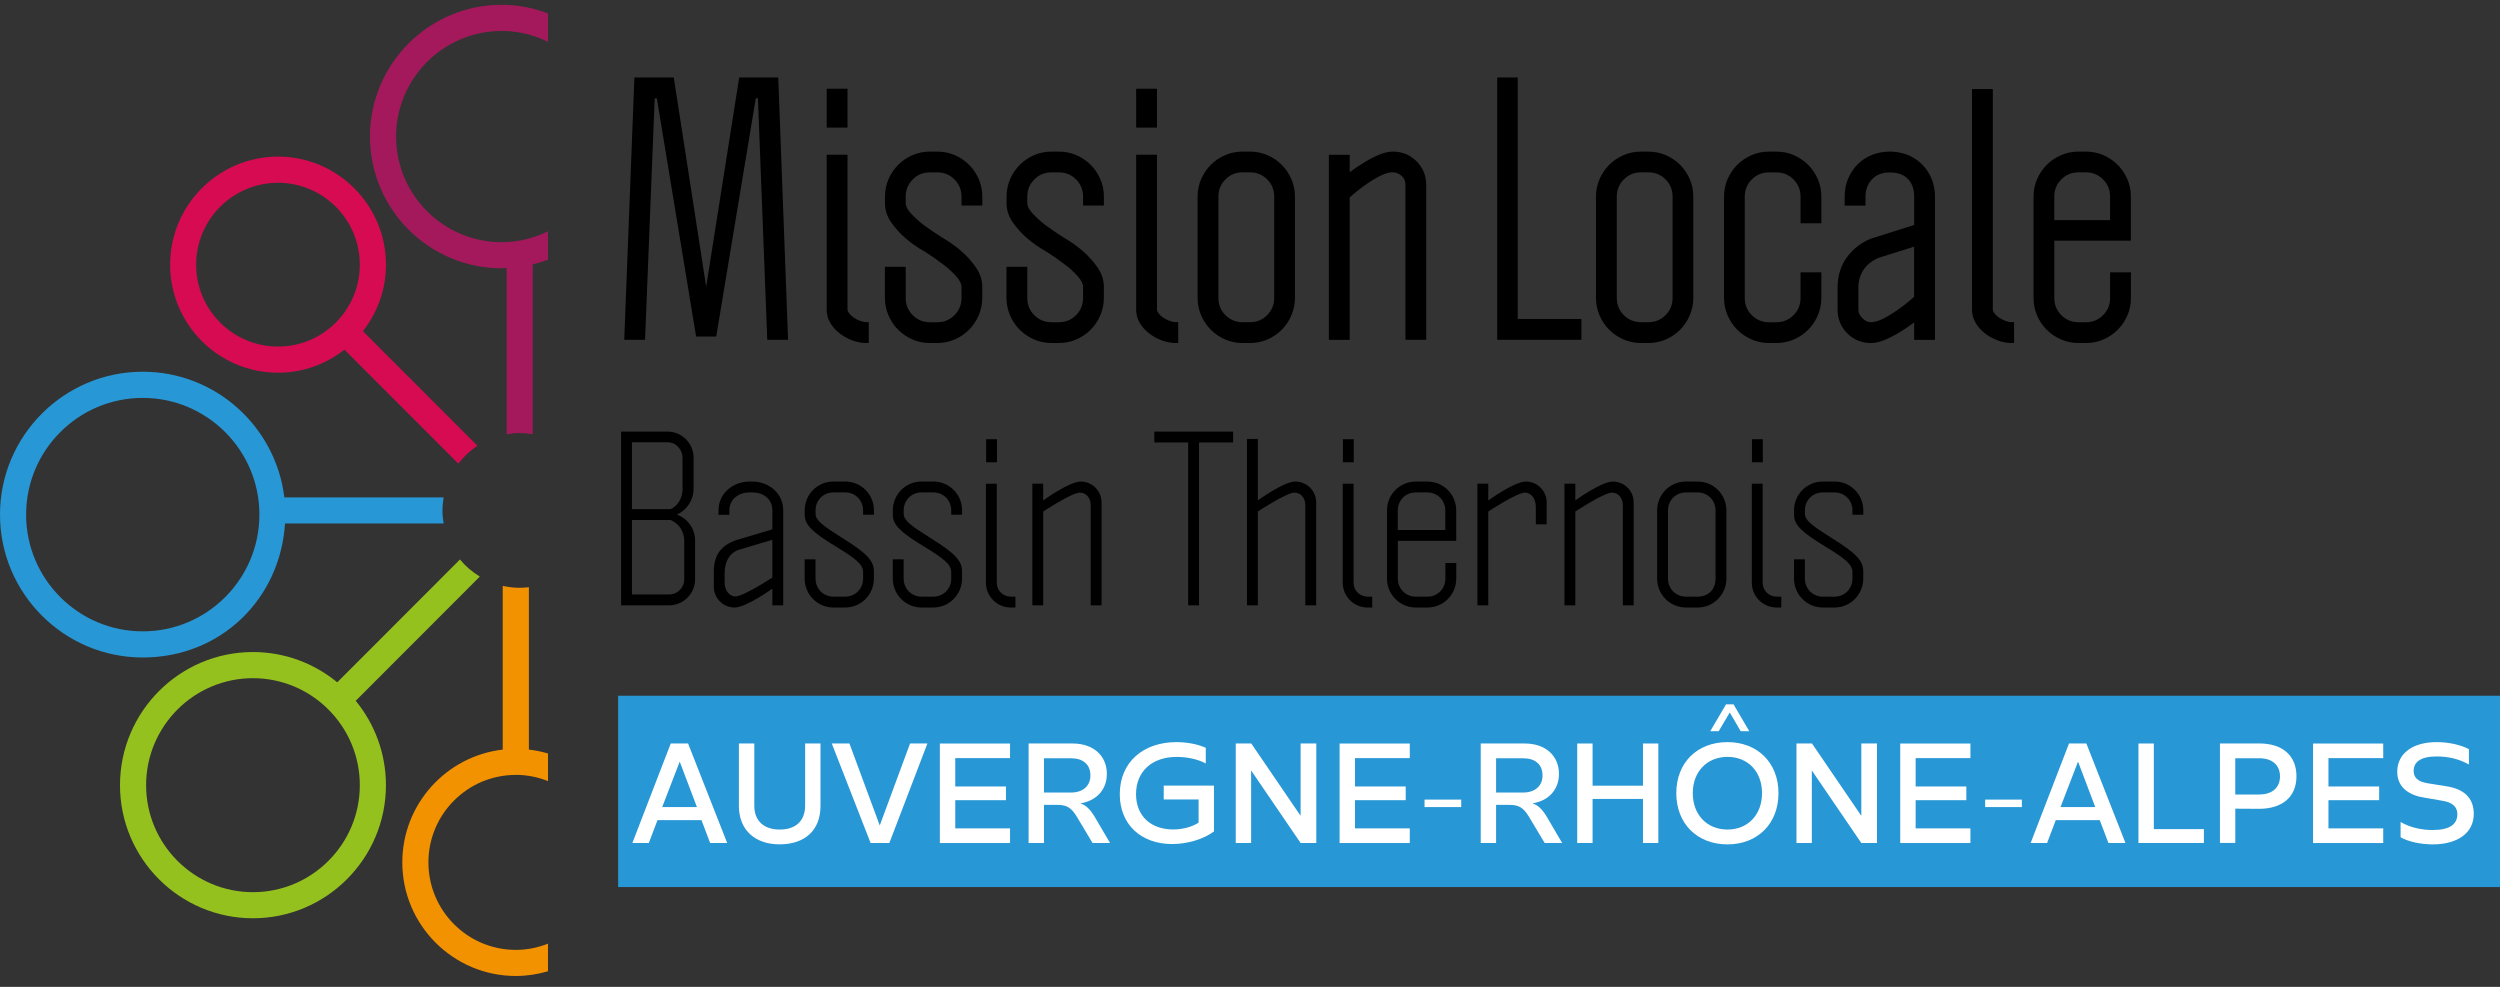<svg width="266" height="105" viewBox="0 0 266 105" fill="none" xmlns="http://www.w3.org/2000/svg">
<rect x="0" y="0" width="266" height="105" fill="#333333" stroke="none"/>
<g clip-path="url(#clip0_3299_9697)">
<path d="M47.202 52.923H30.254C29.347 45.403 22.943 39.552 15.189 39.552C6.814 39.552 0 46.372 0 54.755C0 63.137 6.814 69.957 15.189 69.957C23.564 69.957 29.836 63.643 30.324 55.7H47.202C47.124 55.248 47.078 54.788 47.078 54.312C47.078 53.835 47.128 53.375 47.202 52.923ZM15.189 67.177C8.346 67.177 2.778 61.608 2.778 54.755C2.778 47.901 8.346 42.337 15.189 42.337C22.032 42.337 27.6 47.906 27.6 54.755C27.6 61.604 22.032 67.177 15.189 67.177Z" fill="#2897D5"/>
<path d="M38.612 35.234C40.144 33.283 41.067 30.83 41.067 28.162C41.067 21.822 35.913 16.663 29.584 16.663C23.254 16.663 18.1 21.822 18.1 28.162C18.1 34.501 23.25 39.656 29.584 39.656C32.249 39.656 34.7 38.732 36.65 37.203L48.767 49.331C49.335 48.589 50.018 47.943 50.796 47.429L38.612 35.234ZM20.869 28.162C20.869 23.355 24.777 19.448 29.579 19.448C34.382 19.448 38.285 23.355 38.285 28.162C38.285 32.968 34.382 36.875 29.579 36.875C24.777 36.875 20.869 32.968 20.869 28.162Z" fill="#D60B52"/>
<path d="M53.37 3.292C55.142 3.292 56.815 3.715 58.305 4.452V1.427C56.769 0.843 55.109 0.512 53.37 0.512C45.65 0.512 39.365 6.797 39.365 14.529C39.365 22.261 45.65 28.543 53.37 28.543C53.552 28.543 53.726 28.522 53.908 28.514V46.203C54.36 46.124 54.823 46.078 55.295 46.078C55.767 46.078 56.231 46.128 56.682 46.207V28.133C57.237 27.996 57.779 27.83 58.305 27.631V24.606C56.815 25.344 55.142 25.767 53.37 25.767C47.181 25.767 42.143 20.724 42.143 14.533C42.143 8.343 47.181 3.296 53.37 3.296V3.292Z" fill="#A3195B"/>
<path d="M54.886 82.446C56.094 82.446 57.249 82.686 58.309 83.109V80.171C57.651 79.977 56.972 79.836 56.273 79.757V62.478C55.954 62.516 55.627 62.541 55.295 62.541C54.675 62.541 54.074 62.466 53.49 62.337V79.757C47.484 80.449 42.806 85.566 42.806 91.757C42.806 98.424 48.225 103.844 54.882 103.844C56.07 103.844 57.216 103.665 58.305 103.342V100.404C57.245 100.827 56.09 101.067 54.882 101.067C49.752 101.067 45.584 96.895 45.584 91.757C45.584 86.619 49.752 82.45 54.882 82.45L54.886 82.446Z" fill="#F39200"/>
<path d="M51.053 61.347C50.249 60.862 49.533 60.249 48.941 59.528L35.884 72.601C33.442 70.591 30.312 69.377 26.913 69.377C19.114 69.377 12.768 75.734 12.768 83.544C12.768 91.355 19.114 97.703 26.913 97.703C34.713 97.703 41.063 91.351 41.063 83.544C41.063 80.138 39.854 77.01 37.847 74.565L51.053 61.347ZM38.285 83.544C38.285 89.822 33.185 94.927 26.913 94.927C20.642 94.927 15.545 89.822 15.545 83.544C15.545 77.267 20.646 72.158 26.913 72.158C33.181 72.158 38.285 77.267 38.285 83.544Z" fill="#95C11F"/>
<path d="M83.852 36.154H81.637L80.643 10.46H80.416L76.206 35.81H74.065L69.888 10.46H69.66L68.634 36.154H66.419L67.499 8.243H71.689L75.137 30.507L78.652 8.243H82.804L83.852 36.154Z" fill="black"/>
<path d="M92.434 36.498H92.182C91.697 36.498 91.201 36.407 90.708 36.225C90.219 36.047 89.764 35.798 89.358 35.487C88.948 35.176 88.609 34.8 88.352 34.373C88.091 33.934 87.959 33.457 87.959 32.956V16.464H90.174V32.956C90.174 33.059 90.232 33.188 90.344 33.333C90.476 33.507 90.642 33.66 90.832 33.793C91.031 33.929 91.258 34.045 91.515 34.141C91.772 34.236 91.983 34.277 92.182 34.277H92.434V36.494V36.498ZM90.174 13.576H87.959V9.441H90.174V13.576Z" fill="black"/>
<path d="M99.712 36.498H98.959C98.288 36.498 97.655 36.37 97.079 36.117C96.508 35.864 95.999 35.52 95.564 35.09C95.133 34.659 94.786 34.141 94.533 33.556C94.281 32.968 94.152 32.342 94.152 31.692V28.389H96.367V31.692C96.367 32.429 96.611 33.03 97.117 33.536C97.621 34.037 98.222 34.286 98.959 34.286H99.712C100.449 34.286 101.049 34.041 101.554 33.536C102.055 33.03 102.304 32.429 102.304 31.692V30.527C102.304 30.204 102.117 29.827 101.749 29.409C101.351 28.957 100.896 28.539 100.387 28.162C99.795 27.706 99.124 27.238 98.383 26.765C97.609 26.334 96.901 25.837 96.297 25.302C95.763 24.838 95.27 24.291 94.84 23.682C94.388 23.048 94.161 22.352 94.161 21.619V20.935C94.161 20.264 94.289 19.63 94.541 19.054C94.794 18.478 95.138 17.968 95.568 17.538C95.999 17.107 96.508 16.759 97.083 16.51C97.659 16.257 98.292 16.129 98.963 16.129H99.716C100.387 16.129 101.02 16.257 101.596 16.51C102.171 16.763 102.68 17.107 103.111 17.538C103.541 17.968 103.889 18.478 104.138 19.054C104.39 19.63 104.518 20.264 104.518 20.935V21.872H102.304V20.935C102.304 20.198 102.059 19.597 101.554 19.091C101.049 18.586 100.449 18.341 99.712 18.341H98.959C98.222 18.341 97.621 18.586 97.117 19.091C96.615 19.597 96.367 20.198 96.367 20.935V21.619C96.367 21.938 96.553 22.303 96.918 22.7C97.319 23.135 97.771 23.546 98.255 23.923C98.835 24.349 99.489 24.793 100.188 25.244C100.987 25.7 101.716 26.218 102.341 26.773C102.879 27.242 103.376 27.797 103.819 28.427C104.278 29.081 104.514 29.79 104.514 30.523V31.688C104.514 32.338 104.386 32.964 104.133 33.552C103.885 34.137 103.537 34.654 103.107 35.085C102.676 35.516 102.167 35.864 101.592 36.113C101.012 36.366 100.383 36.494 99.712 36.494V36.498Z" fill="black"/>
<path d="M112.649 36.498H111.895C111.225 36.498 110.591 36.37 110.016 36.117C109.444 35.864 108.935 35.52 108.501 35.09C108.07 34.659 107.722 34.141 107.47 33.556C107.217 32.968 107.089 32.342 107.089 31.692V28.389H109.304V31.692C109.304 32.429 109.548 33.03 110.053 33.536C110.558 34.037 111.158 34.286 111.895 34.286H112.649C113.386 34.286 113.986 34.041 114.491 33.536C114.992 33.03 115.24 32.429 115.24 31.692V30.527C115.24 30.204 115.054 29.827 114.685 29.409C114.288 28.957 113.833 28.539 113.323 28.162C112.731 27.706 112.061 27.238 111.32 26.765C110.546 26.334 109.838 25.837 109.233 25.302C108.699 24.838 108.207 24.291 107.776 23.682C107.325 23.048 107.097 22.352 107.097 21.619V20.935C107.097 20.264 107.225 19.63 107.478 19.054C107.731 18.478 108.074 17.968 108.505 17.538C108.935 17.107 109.444 16.759 110.02 16.51C110.595 16.257 111.229 16.129 111.899 16.129H112.653C113.323 16.129 113.957 16.257 114.532 16.51C115.108 16.763 115.617 17.107 116.047 17.538C116.478 17.968 116.826 18.478 117.074 19.054C117.327 19.63 117.455 20.264 117.455 20.935V21.872H115.24V20.935C115.24 20.198 114.996 19.597 114.491 19.091C113.986 18.586 113.386 18.341 112.649 18.341H111.895C111.158 18.341 110.558 18.586 110.053 19.091C109.552 19.597 109.304 20.198 109.304 20.935V21.619C109.304 21.938 109.49 22.303 109.854 22.7C110.256 23.135 110.707 23.546 111.191 23.923C111.771 24.349 112.425 24.793 113.125 25.244C113.924 25.7 114.652 26.218 115.277 26.773C115.816 27.242 116.312 27.797 116.755 28.427C117.215 29.081 117.451 29.79 117.451 30.523V31.688C117.451 32.338 117.323 32.964 117.07 33.552C116.822 34.137 116.474 34.654 116.043 35.085C115.613 35.516 115.104 35.864 114.528 36.113C113.949 36.366 113.319 36.494 112.649 36.494V36.498Z" fill="black"/>
<path d="M125.362 36.498H125.109C124.625 36.498 124.128 36.407 123.636 36.225C123.147 36.047 122.692 35.798 122.286 35.487C121.876 35.176 121.537 34.8 121.28 34.373C121.019 33.934 120.887 33.457 120.887 32.956V16.464H123.102V32.956C123.102 33.059 123.159 33.188 123.271 33.333C123.404 33.507 123.569 33.66 123.76 33.793C123.958 33.929 124.186 34.045 124.443 34.141C124.699 34.236 124.911 34.277 125.109 34.277H125.362V36.494V36.498ZM123.102 13.576H120.887V9.441H123.102V13.576Z" fill="black"/>
<path d="M132.984 36.498H132.23C131.56 36.498 130.926 36.37 130.351 36.117C129.775 35.864 129.266 35.52 128.836 35.09C128.405 34.659 128.057 34.141 127.805 33.556C127.552 32.968 127.424 32.342 127.424 31.692V20.935C127.424 20.264 127.552 19.63 127.805 19.054C128.057 18.482 128.401 17.968 128.831 17.538C129.262 17.107 129.771 16.759 130.347 16.51C130.922 16.257 131.555 16.129 132.226 16.129H132.979C133.65 16.129 134.284 16.257 134.859 16.51C135.434 16.763 135.944 17.107 136.374 17.538C136.805 17.968 137.152 18.478 137.401 19.054C137.653 19.63 137.782 20.264 137.782 20.935V31.692C137.782 32.342 137.653 32.968 137.401 33.556C137.148 34.145 136.805 34.659 136.374 35.09C135.944 35.52 135.43 35.869 134.859 36.117C134.279 36.37 133.65 36.498 132.979 36.498H132.984ZM132.23 18.337C131.493 18.337 130.893 18.582 130.388 19.087C129.887 19.593 129.639 20.194 129.639 20.931V31.688C129.639 32.425 129.883 33.026 130.388 33.532C130.893 34.033 131.493 34.282 132.23 34.282H132.984C133.721 34.282 134.321 34.037 134.826 33.532C135.327 33.026 135.575 32.425 135.575 31.688V20.931C135.575 20.194 135.331 19.593 134.826 19.087C134.321 18.582 133.721 18.337 132.984 18.337H132.23Z" fill="black"/>
<path d="M151.754 36.154H149.539V19.663C149.539 19.257 149.406 18.946 149.129 18.706C148.479 18.147 147.742 18.263 146.806 18.739C146.26 19.017 145.734 19.34 145.25 19.696C144.691 20.082 144.14 20.521 143.606 21.01V36.159H141.392V16.468H143.606V18.329C144.054 17.993 144.509 17.678 144.968 17.397C145.473 17.073 146.02 16.779 146.587 16.526C147.175 16.261 147.726 16.129 148.214 16.129C149.191 16.129 150.036 16.477 150.719 17.16C151.406 17.848 151.749 18.689 151.749 19.667V36.159L151.754 36.154Z" fill="black"/>
<path d="M168.263 36.154H159.305V8.243H161.486V33.938H168.263V36.154Z" fill="black"/>
<path d="M175.371 36.498H174.618C173.947 36.498 173.314 36.37 172.738 36.117C172.163 35.864 171.654 35.52 171.223 35.09C170.793 34.659 170.445 34.141 170.192 33.556C169.94 32.968 169.812 32.342 169.812 31.692V20.935C169.812 20.264 169.94 19.63 170.192 19.054C170.445 18.482 170.789 17.968 171.219 17.538C171.65 17.107 172.159 16.759 172.734 16.51C173.31 16.257 173.943 16.129 174.614 16.129H175.367C176.038 16.129 176.671 16.257 177.247 16.51C177.822 16.763 178.331 17.107 178.762 17.538C179.192 17.968 179.54 18.478 179.789 19.054C180.041 19.63 180.169 20.264 180.169 20.935V31.692C180.169 32.342 180.041 32.968 179.789 33.556C179.536 34.145 179.192 34.659 178.762 35.09C178.331 35.52 177.818 35.869 177.247 36.117C176.667 36.37 176.038 36.498 175.367 36.498H175.371ZM174.618 18.337C173.881 18.337 173.281 18.582 172.776 19.087C172.275 19.593 172.026 20.194 172.026 20.931V31.688C172.026 32.425 172.271 33.026 172.776 33.532C173.281 34.033 173.881 34.282 174.618 34.282H175.371C176.108 34.282 176.708 34.037 177.214 33.532C177.714 33.026 177.963 32.425 177.963 31.688V20.931C177.963 20.194 177.719 19.593 177.214 19.087C176.708 18.582 176.108 18.337 175.371 18.337H174.618Z" fill="black"/>
<path d="M188.995 36.498H188.242C187.571 36.498 186.938 36.37 186.362 36.117C185.787 35.864 185.278 35.52 184.847 35.09C184.417 34.659 184.069 34.141 183.816 33.556C183.564 32.968 183.436 32.342 183.436 31.692V20.935C183.436 20.264 183.564 19.63 183.816 19.054C184.069 18.482 184.413 17.968 184.843 17.538C185.274 17.107 185.783 16.759 186.358 16.51C186.934 16.257 187.567 16.129 188.238 16.129H188.991C189.662 16.129 190.295 16.257 190.871 16.51C191.446 16.763 191.955 17.107 192.386 17.538C192.816 17.968 193.164 18.478 193.413 19.054C193.665 19.63 193.793 20.264 193.793 20.935V23.757H191.579V20.935C191.579 20.198 191.334 19.597 190.829 19.091C190.324 18.586 189.724 18.341 188.987 18.341H188.234C187.497 18.341 186.896 18.586 186.391 19.091C185.89 19.597 185.642 20.198 185.642 20.935V31.692C185.642 32.429 185.886 33.03 186.391 33.536C186.896 34.037 187.497 34.286 188.234 34.286H188.987C189.724 34.286 190.324 34.041 190.829 33.536C191.33 33.03 191.579 32.429 191.579 31.692V28.974H193.793V31.692C193.793 32.342 193.665 32.968 193.413 33.556C193.16 34.145 192.816 34.659 192.386 35.09C191.955 35.52 191.442 35.869 190.871 36.117C190.291 36.37 189.662 36.498 188.991 36.498H188.995Z" fill="black"/>
<path d="M199.055 36.498C198.078 36.498 197.233 36.15 196.55 35.467C195.867 34.783 195.52 33.938 195.52 32.96V30.598C195.52 29.338 195.859 28.244 196.53 27.345C197.192 26.454 198.049 25.8 199.067 25.394L203.667 23.935V20.935C203.667 20.107 203.443 19.481 202.988 19.025C202.537 18.573 201.895 18.346 201.079 18.346C200.264 18.346 199.635 18.586 199.175 19.087C198.711 19.593 198.488 20.198 198.488 20.939V21.876H196.273V20.939C196.273 20.223 196.401 19.564 196.654 18.971C196.906 18.383 197.254 17.873 197.685 17.451C198.115 17.028 198.629 16.701 199.204 16.473C200.355 16.017 201.8 16.017 202.951 16.473C203.526 16.701 204.039 17.032 204.47 17.451C204.9 17.869 205.248 18.383 205.501 18.971C205.753 19.559 205.882 20.223 205.882 20.939V36.163H203.667V34.302C203.22 34.642 202.764 34.953 202.305 35.235C201.8 35.558 201.253 35.852 200.686 36.105C200.094 36.37 199.548 36.502 199.059 36.502L199.055 36.498ZM203.667 26.243L199.953 27.407C199.225 27.702 198.658 28.137 198.289 28.692C197.921 29.251 197.73 29.889 197.73 30.59V32.952C197.73 33.275 197.867 33.569 198.152 33.855C198.438 34.141 198.732 34.277 199.055 34.277C199.469 34.277 199.941 34.137 200.458 33.863C201.005 33.573 201.531 33.246 202.019 32.889C202.578 32.504 203.129 32.065 203.663 31.576V26.239L203.667 26.243Z" fill="black"/>
<path d="M214.297 36.498H214.045C213.561 36.498 213.064 36.407 212.571 36.225C212.083 36.047 211.627 35.798 211.222 35.487C210.812 35.176 210.472 34.799 210.216 34.373C209.955 33.933 209.822 33.457 209.822 32.956V9.474H212.037V32.956C212.037 33.059 212.095 33.188 212.207 33.333C212.339 33.507 212.505 33.66 212.695 33.792C212.894 33.929 213.122 34.045 213.378 34.141C213.635 34.236 213.846 34.277 214.045 34.277H214.297V36.494V36.498Z" fill="black"/>
<path d="M221.924 36.498H221.17C220.5 36.498 219.866 36.37 219.291 36.117C218.715 35.864 218.206 35.52 217.776 35.09C217.345 34.659 216.997 34.149 216.749 33.573C216.496 32.997 216.368 32.363 216.368 31.692V20.935C216.368 20.264 216.496 19.63 216.749 19.054C217.002 18.482 217.345 17.968 217.776 17.538C218.206 17.107 218.715 16.759 219.291 16.51C219.866 16.257 220.5 16.129 221.17 16.129H221.924C222.594 16.129 223.228 16.257 223.803 16.51C224.379 16.763 224.888 17.107 225.318 17.538C225.749 17.968 226.097 18.478 226.345 19.054C226.598 19.63 226.726 20.264 226.726 20.935V25.605H218.579V31.692C218.579 32.429 218.823 33.03 219.328 33.536C219.833 34.037 220.433 34.286 221.17 34.286H221.924C222.661 34.286 223.261 34.041 223.766 33.536C224.267 33.03 224.515 32.429 224.515 31.692V28.974H226.73V31.692C226.73 32.363 226.602 32.997 226.349 33.573C226.097 34.149 225.753 34.659 225.323 35.09C224.892 35.52 224.379 35.869 223.807 36.117C223.228 36.37 222.599 36.498 221.928 36.498H221.924ZM218.579 23.421H224.511V20.931C224.511 20.194 224.267 19.593 223.762 19.087C223.257 18.582 222.657 18.337 221.92 18.337H221.166C220.429 18.337 219.829 18.582 219.324 19.087C218.823 19.593 218.575 20.194 218.575 20.931V23.421H218.579Z" fill="black"/>
<path d="M73.796 48.697V52.024C73.796 53.226 73.06 54.291 72.02 54.751C73.151 55.165 73.958 56.251 73.958 57.523V61.637C73.958 63.162 72.712 64.409 71.188 64.409H66.084V45.921H71.027C72.55 45.921 73.796 47.168 73.796 48.693V48.697ZM72.621 52.07V48.697C72.621 47.864 71.95 47.056 71.027 47.056H67.239V54.175H71.35C72.182 53.806 72.621 52.903 72.621 52.07ZM72.803 61.637V57.523C72.803 56.574 72.228 55.675 71.35 55.327H67.239V63.253H71.163C72.112 63.253 72.803 62.512 72.803 61.637Z" fill="black"/>
<path d="M78.23 57.498L82.18 56.321V54.311C82.18 53.085 81.232 52.418 80.102 52.393H79.754C78.599 52.393 77.605 53.11 77.605 54.311V54.775H76.45V54.311C76.45 52.438 78.044 51.237 79.754 51.237H80.102C81.786 51.262 83.335 52.463 83.335 54.311V64.409H82.18V62.632C82.18 62.632 79.385 64.641 78.164 64.641C76.943 64.641 75.949 63.647 75.949 62.424V60.829C75.949 58.865 76.918 57.987 78.234 57.502L78.23 57.498ZM78.255 63.46C79.108 63.46 82.18 61.451 82.18 61.451V57.431L78.553 58.517C77.584 58.886 77.1 59.789 77.1 61.011V61.96C77.1 62.884 77.655 63.464 78.255 63.464V63.46Z" fill="black"/>
<path d="M86.774 61.567C86.774 62.652 87.606 63.485 88.691 63.485H89.916C91.001 63.485 91.833 62.652 91.833 61.567V60.896C91.833 60.063 91.096 59.462 88.969 58.169C86.451 56.644 85.619 55.857 85.619 54.771V54.307C85.619 52.596 86.981 51.233 88.691 51.233H89.916C91.626 51.233 92.988 52.596 92.988 54.307V54.771H91.833V54.307C91.833 53.222 91.001 52.389 89.916 52.389H88.691C87.606 52.389 86.774 53.222 86.774 54.307V54.655C86.774 55.372 87.536 55.927 89.66 57.266C92.177 58.836 92.984 59.644 92.984 60.779V61.567C92.984 63.253 91.622 64.641 89.912 64.641H88.687C86.977 64.641 85.615 63.253 85.615 61.567V59.512H86.77V61.567H86.774Z" fill="black"/>
<path d="M96.151 61.567C96.151 62.652 96.983 63.485 98.068 63.485H99.293C100.378 63.485 101.21 62.652 101.21 61.567V60.896C101.21 60.063 100.473 59.462 98.345 58.169C95.828 56.644 94.996 55.857 94.996 54.771V54.307C94.996 52.596 96.358 51.233 98.068 51.233H99.293C101.003 51.233 102.365 52.596 102.365 54.307V54.771H101.21V54.307C101.21 53.222 100.378 52.389 99.293 52.389H98.068C96.983 52.389 96.151 53.222 96.151 54.307V54.655C96.151 55.372 96.913 55.927 99.037 57.266C101.554 58.836 102.361 59.644 102.361 60.779V61.567C102.361 63.253 100.999 64.641 99.289 64.641H98.064C96.354 64.641 94.992 63.253 94.992 61.567V59.512H96.147V61.567H96.151Z" fill="black"/>
<path d="M107.532 63.485H108.041V64.641H107.511C106.058 64.616 104.903 63.44 104.903 61.985V51.469H106.058V61.985C106.058 62.884 106.75 63.465 107.536 63.485H107.532ZM106.079 49.182H104.924V46.733H106.079V49.182Z" fill="black"/>
<path d="M110.997 53.246C110.997 53.246 113.766 51.237 114.992 51.237C116.217 51.237 117.207 52.231 117.207 53.454V64.409H116.052V53.756C116.052 52.903 115.497 52.414 114.897 52.414C114.044 52.414 110.997 54.423 110.997 54.423V64.405H109.842V51.465H110.997V53.242V53.246Z" fill="black"/>
<path d="M122.82 45.921H131.203V47.077H127.577V64.409H126.422V47.077H122.82V45.921Z" fill="black"/>
<path d="M137.827 51.237C139.052 51.237 140.042 52.231 140.042 53.454V64.409H138.886V53.756C138.886 52.903 138.332 52.414 137.731 52.414C136.879 52.414 133.832 54.423 133.832 54.423V64.405H132.677V46.704H133.832V53.242C133.832 53.242 136.601 51.233 137.827 51.233V51.237Z" fill="black"/>
<path d="M145.494 63.485H146.003V64.641H145.473C144.02 64.616 142.865 63.44 142.865 61.985V51.469H144.02V61.985C144.02 62.884 144.712 63.465 145.498 63.485H145.494ZM144.041 49.182H142.886V46.733H144.041V49.182Z" fill="black"/>
<path d="M150.644 51.237H151.869C153.579 51.237 154.941 52.6 154.941 54.311V57.547H148.731V61.567C148.731 62.652 149.563 63.485 150.648 63.485H151.873C152.958 63.485 153.79 62.652 153.79 61.567V59.901H154.945V61.567C154.945 63.253 153.583 64.641 151.873 64.641H150.648C148.938 64.641 147.576 63.253 147.576 61.567V54.311C147.576 52.6 148.938 51.237 150.648 51.237H150.644ZM151.865 52.393H150.64C149.555 52.393 148.723 53.226 148.723 54.311V56.391H153.778V54.311C153.778 53.226 152.946 52.393 151.861 52.393H151.865Z" fill="black"/>
<path d="M158.356 53.246C158.356 53.246 161.126 51.237 162.351 51.237C163.577 51.237 164.566 52.231 164.566 53.454V55.786H163.411V53.914C163.411 52.989 162.856 52.414 162.256 52.414C161.403 52.414 158.352 54.423 158.352 54.423V64.405H157.197V51.465H158.352V53.242L158.356 53.246Z" fill="black"/>
<path d="M167.613 53.246C167.613 53.246 170.383 51.237 171.608 51.237C172.833 51.237 173.823 52.231 173.823 53.454V64.409H172.668V53.756C172.668 52.903 172.113 52.414 171.513 52.414C170.66 52.414 167.613 54.423 167.613 54.423V64.405H166.458V51.465H167.613V53.242V53.246Z" fill="black"/>
<path d="M179.391 51.237H180.616C182.326 51.237 183.688 52.6 183.688 54.311V61.567C183.688 63.253 182.326 64.641 180.616 64.641H179.391C177.681 64.641 176.319 63.253 176.319 61.567V54.311C176.319 52.6 177.681 51.237 179.391 51.237ZM179.391 63.485H180.616C181.701 63.485 182.533 62.793 182.533 61.567V54.311C182.533 53.226 181.701 52.393 180.616 52.393H179.391C178.306 52.393 177.474 53.226 177.474 54.311V61.567C177.474 62.652 178.306 63.485 179.391 63.485Z" fill="black"/>
<path d="M189.02 63.485H189.53V64.641H189C187.547 64.616 186.392 63.44 186.392 61.985V51.469H187.547V61.985C187.547 62.884 188.238 63.465 189.025 63.485H189.02ZM187.563 49.182H186.408V46.733H187.563V49.182Z" fill="black"/>
<path d="M192.042 61.567C192.042 62.652 192.874 63.485 193.959 63.485H195.184C196.269 63.485 197.101 62.652 197.101 61.567V60.896C197.101 60.063 196.364 59.462 194.236 58.169C191.719 56.644 190.887 55.857 190.887 54.771V54.307C190.887 52.596 192.249 51.233 193.959 51.233H195.184C196.894 51.233 198.256 52.596 198.256 54.307V54.771H197.101V54.307C197.101 53.222 196.269 52.389 195.184 52.389H193.959C192.874 52.389 192.042 53.222 192.042 54.307V54.655C192.042 55.372 192.804 55.927 194.927 57.266C197.444 58.836 198.252 59.644 198.252 60.779V61.567C198.252 63.253 196.89 64.641 195.18 64.641H193.955C192.245 64.641 190.883 63.253 190.883 61.567V59.512H192.038V61.567H192.042Z" fill="black"/>
<path d="M266 74.026H65.769V94.384H266V74.026Z" fill="#2897D5"/>
<path d="M69.959 87.261L69.035 89.693H67.284L71.366 79.107H73.212L77.373 89.693H75.56L74.636 87.261H69.954H69.959ZM72.322 81.037L70.459 85.869H74.152L72.322 81.037Z" fill="white"/>
<path d="M80.258 79.107V85.72C80.258 87.423 81.36 88.264 82.962 88.264C84.725 88.264 85.665 87.29 85.665 85.72V79.107H87.3V85.769C87.3 88.363 85.615 89.838 82.945 89.838C80.275 89.838 78.619 88.251 78.619 85.769V79.107H80.254H80.258Z" fill="white"/>
<path d="M94.624 89.693H92.632L88.501 79.107H90.38L93.605 87.829L96.83 79.107H98.677L94.628 89.693H94.624Z" fill="white"/>
<path d="M107.469 79.107V80.665H101.64V83.681H107.035V85.14H101.64V88.139H107.469V89.698H100.001V79.111H107.469V79.107Z" fill="white"/>
<path d="M118.109 89.693H116.246L114.578 86.905C113.977 85.914 113.493 85.641 112.504 85.641H111.08V89.693H109.444V79.107H114.11C116.395 79.107 117.77 80.453 117.77 82.351C117.77 83.843 116.846 85.173 114.95 85.479C115.484 85.641 115.956 86.047 116.474 86.905L118.109 89.693ZM116.018 82.496C116.018 81.299 115.19 80.681 113.977 80.681H111.08V84.327H113.932C115.261 84.327 116.023 83.598 116.023 82.496H116.018Z" fill="white"/>
<path d="M129.17 88.459C128.052 89.3 126.334 89.805 124.716 89.805C121.363 89.805 119.144 87.684 119.144 84.505C119.144 81.054 121.685 78.961 125.167 78.961C126.301 78.961 127.469 79.189 128.293 79.562V81.232C127.452 80.78 126.318 80.536 125.2 80.536C122.559 80.536 120.874 82.094 120.874 84.493C120.874 86.892 122.526 88.255 124.828 88.255C125.862 88.255 126.885 87.965 127.531 87.526V85.061H123.822V83.586H129.166V88.467L129.17 88.459Z" fill="white"/>
<path d="M140.054 89.693H138.385L133.12 81.978V89.693H131.484V79.107H133.136L138.385 86.805V79.107H140.054V89.693Z" fill="white"/>
<path d="M150.001 79.107V80.665H144.173V83.681H149.567V85.14H144.173V88.139H150.001V89.698H142.533V79.111H150.001V79.107Z" fill="white"/>
<path d="M155.475 85.873H151.571V85.077H155.475V85.873Z" fill="white"/>
<path d="M166.213 89.693H164.351L162.682 86.905C162.082 85.914 161.598 85.641 160.608 85.641H159.184V89.693H157.549V79.107H162.214C164.5 79.107 165.874 80.453 165.874 82.351C165.874 83.843 164.951 85.173 163.055 85.479C163.589 85.641 164.061 86.047 164.578 86.905L166.213 89.693ZM164.123 82.496C164.123 81.299 163.295 80.681 162.082 80.681H159.184V84.327H162.036C163.365 84.327 164.127 83.598 164.127 82.496H164.123Z" fill="white"/>
<path d="M169.451 79.107V83.598H174.812V79.107H176.447V89.693H174.812V85.007H169.451V89.693H167.815V79.107H169.451Z" fill="white"/>
<path d="M183.803 78.961C187.012 78.961 189.231 81.166 189.231 84.394C189.231 87.621 187.028 89.842 183.803 89.842C180.578 89.842 178.359 87.638 178.359 84.394C178.359 81.149 180.578 78.961 183.803 78.961ZM183.803 88.264C185.973 88.264 187.479 86.693 187.479 84.389C187.479 82.086 185.973 80.532 183.803 80.532C181.634 80.532 180.111 82.102 180.111 84.389C180.111 86.677 181.617 88.264 183.803 88.264Z" fill="white"/>
<path d="M199.709 89.693H198.041L192.779 81.978V89.693H191.144V79.107H192.795L198.045 86.805V79.107H199.713V89.693H199.709Z" fill="white"/>
<path d="M209.653 79.107V80.665H203.824V83.681H209.218V85.14H203.824V88.139H209.653V89.698H202.185V79.111H209.653V79.107Z" fill="white"/>
<path d="M215.126 85.873H211.222V85.077H215.126V85.873Z" fill="white"/>
<path d="M218.735 87.261L217.812 89.693H216.061L220.142 79.107H221.989L226.149 89.693H224.336L223.413 87.261H218.731H218.735ZM221.103 81.037L219.24 85.869H222.933L221.103 81.037Z" fill="white"/>
<path d="M229.167 79.107V88.218H234.495V89.693H227.532V79.107H229.167Z" fill="white"/>
<path d="M244.344 82.591C244.344 84.829 242.788 86.059 240.362 86.059L237.836 86.043V89.689H236.201V79.102H240.378C242.937 79.102 244.344 80.466 244.344 82.587V82.591ZM242.593 82.608C242.593 81.377 241.736 80.677 240.374 80.677H237.832V84.535H240.374C241.798 84.535 242.593 83.772 242.593 82.604V82.608Z" fill="white"/>
<path d="M253.576 79.107V80.665H247.747V83.681H253.141V85.14H247.747V88.139H253.576V89.698H246.107V79.111H253.576V79.107Z" fill="white"/>
<path d="M258.871 88.313C260.634 88.313 261.462 87.696 261.462 86.644C261.462 85.736 260.783 85.347 259.877 85.202L258.014 84.878C256.474 84.667 255.066 83.876 255.066 82.123C255.066 80.147 256.735 78.961 259.26 78.961C260.539 78.961 261.818 79.251 262.692 79.707V81.344C261.574 80.71 260.407 80.486 259.227 80.486C257.559 80.486 256.813 81.087 256.813 82.011C256.813 83.08 257.819 83.258 258.416 83.358L260.328 83.664C262.514 84.004 263.209 85.222 263.209 86.598C263.209 88.641 261.462 89.842 258.854 89.842C257.525 89.842 256.213 89.548 255.422 89.08V87.46C256.457 88.061 257.691 88.318 258.871 88.318V88.313Z" fill="white"/>
<path d="M181.97 77.801L183.651 74.938H184.446L186.126 77.801H185.211L183.978 75.688L184.135 75.663L182.868 77.801H181.966H181.97Z" fill="white"/>
</g>
<defs>
<clipPath id="clip0_3299_9697">
<rect width="266" height="104" fill="white" transform="translate(0 0.512)"/>
</clipPath>
</defs>
</svg>
